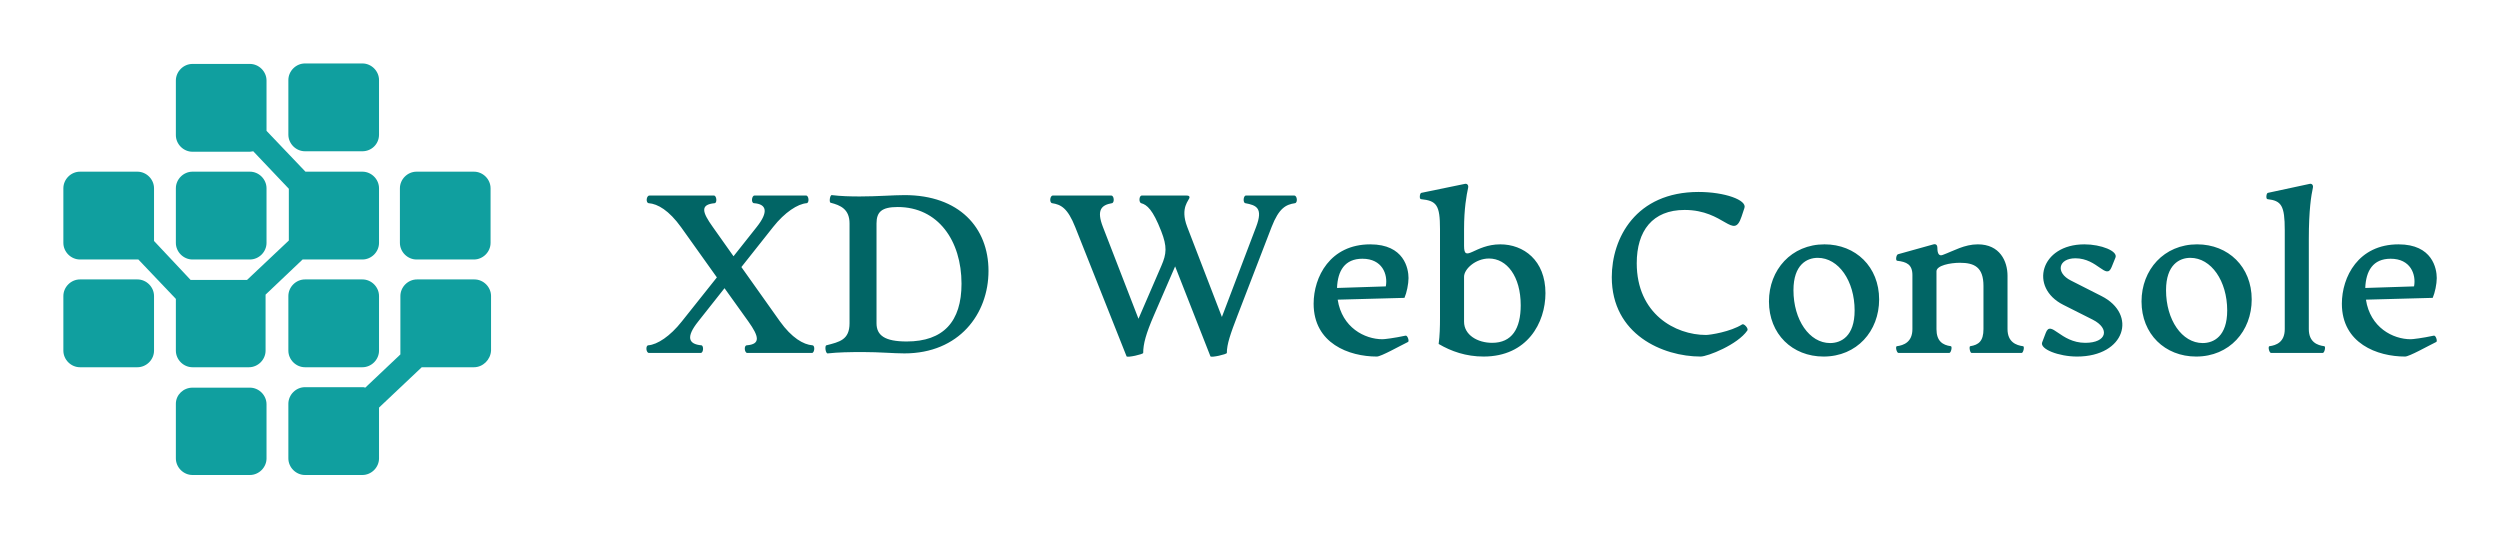 <svg xmlns="http://www.w3.org/2000/svg" xmlns:xlink="http://www.w3.org/1999/xlink" version="1.1"
     width="3160.212"
     height="680.503" viewBox="0 0 3160.212 680.503">

  <g transform="scale(8.011) translate(10, 10)">
    <defs id="SvgjsDefs6242"></defs>
    <g id="SvgjsG6243" featureKey="nYIUkx-0"
       transform="matrix(0.749,0,0,-0.749,-3.746,69.969)"
       fill="#109f9f">
      <path xmlns="http://www.w3.org/2000/svg"
            d="M32.2,25.1h12.1c1.9,0,3.5-1.6,3.5-3.5V10.2c0-1.9-1.6-3.5-3.5-3.5H32.2c-1.9,0-3.5,1.6-3.5,3.5v11.5  C28.7,23.6,30.3,25.1,32.2,25.1z"></path>
      <path xmlns="http://www.w3.org/2000/svg"
            d="M68,29.4H55.9c-1.9,0-3.5,1.6-3.5,3.5v11.5c0,1.9,1.6,3.5,3.5,3.5H68c1.9,0,3.5-1.6,3.5-3.5V32.9C71.5,31,69.9,29.4,68,29.4  z"></path>
      <path xmlns="http://www.w3.org/2000/svg"
            d="M32.2,70.6h12.1c1.9,0,3.5-1.6,3.5-3.5V55.6c0-1.9-1.6-3.5-3.5-3.5H32.2c-1.9,0-3.5,1.6-3.5,3.5v11.5  C28.7,69,30.3,70.6,32.2,70.6z"></path>
      <path xmlns="http://www.w3.org/2000/svg"
            d="M68,52.1H55.9c-0.2,0-0.3,0-0.5,0l-7.8-7.4c0-0.2,0-0.3,0-0.5V32.9c0-1.9-1.6-3.5-3.5-3.5H32.2c-1.9,0-3.5,1.6-3.5,3.5v10.9  l-7.9,8.3c-0.1,0-0.2,0-0.2,0H8.5c-1.9,0-3.5,1.6-3.5,3.5v11.5c0,1.9,1.6,3.5,3.5,3.5h12.1c1.9,0,3.5-1.6,3.5-3.5V56l7.7-8.2  c0.1,0,0.3,0,0.4,0h11.5l8.8,8.3V67l-7.5,7.9c-0.2,0-0.4-0.1-0.7-0.1H32.2c-1.9,0-3.5,1.6-3.5,3.5v11.5c0,1.9,1.6,3.5,3.5,3.5h12.1  c1.9,0,3.5-1.6,3.5-3.5V79.2l8.2-8.6c0,0,0,0,0,0H68c1.9,0,3.5-1.6,3.5-3.5V55.6C71.5,53.7,69.9,52.1,68,52.1z"></path>
      <path xmlns="http://www.w3.org/2000/svg"
            d="M91.5,29.4H80.5l-9-8.5V10.2c0-1.9-1.6-3.5-3.5-3.5H55.9c-1.9,0-3.5,1.6-3.5,3.5v11.5c0,1.9,1.6,3.5,3.5,3.5H68  c0.2,0,0.4,0,0.6-0.1l7.4,7C76,32.4,76,32.6,76,32.9v11.5c0,1.9,1.6,3.5,3.5,3.5h12.1c1.9,0,3.5-1.6,3.5-3.5V32.9  C95,31,93.4,29.4,91.5,29.4z"></path>
      <path xmlns="http://www.w3.org/2000/svg"
            d="M91.5,52.1H79.4c-1.9,0-3.5,1.6-3.5,3.5v11.5c0,1.9,1.6,3.5,3.5,3.5h12.1c1.9,0,3.5-1.6,3.5-3.5V55.6  C95,53.7,93.4,52.1,91.5,52.1z"></path>
      <path xmlns="http://www.w3.org/2000/svg"
            d="M8.5,47.9h12.1c1.9,0,3.5-1.6,3.5-3.5V32.9c0-1.9-1.6-3.5-3.5-3.5H8.5C6.6,29.4,5,31,5,32.9v11.5C5,46.3,6.6,47.9,8.5,47.9z  "></path>
      <path xmlns="http://www.w3.org/2000/svg"
            d="M68,74.9H55.9c-1.9,0-3.5,1.6-3.5,3.5v11.5c0,1.9,1.6,3.5,3.5,3.5H68c1.9,0,3.5-1.6,3.5-3.5V78.4  C71.5,76.4,69.9,74.9,68,74.9z"></path>
    </g>
    <g id="SvgjsG6244" featureKey="PXhRQw-0"
       transform="matrix(1.774,0,0,1.774,90.949,10.213)" fill="#016565">
      <path
        d="M15.36 19.32 c0.26 0.02 0.18 0.68 -0.04 0.68 l-5.76 0 c-0.24 0 -0.32 -0.66 -0.04 -0.68 c1.26 -0.1 1.08 -0.8 0.14 -2.12 l-2.12 -2.96 l-2.34 2.96 c-1.12 1.4 -0.86 2.02 0.28 2.12 c0.22 0.02 0.2 0.68 -0.06 0.68 l-4.6 0 c-0.26 0 -0.32 -0.66 -0.06 -0.68 c0.8 -0.06 1.94 -0.8 2.98 -2.12 l3.12 -3.92 l-3.18 -4.46 c-1.08 -1.5 -2.08 -2.08 -2.88 -2.14 c-0.28 -0.02 -0.22 -0.68 0.06 -0.68 l5.74 0 c0.24 0 0.3 0.66 0.06 0.68 c-1.3 0.12 -1.12 0.78 -0.16 2.12 l1.84 2.6 l2.06 -2.6 c1.08 -1.36 0.88 -2.04 -0.24 -2.12 c-0.28 -0.02 -0.2 -0.68 0.04 -0.68 l4.6 0 c0.24 0 0.3 0.66 0.04 0.68 c-0.78 0.06 -1.94 0.8 -2.98 2.12 l-2.82 3.56 l3.42 4.82 c1.06 1.48 2.1 2.08 2.9 2.14 z M16.72 20.04 c-0.2 0.02 -0.28 -0.68 -0.12 -0.72 c1.16 -0.3 2.06 -0.48 2.06 -1.96 l0 -8.88 c0 -1.28 -0.82 -1.62 -1.68 -1.84 c-0.16 -0.04 -0.06 -0.7 0.1 -0.68 c0.82 0.1 1.66 0.12 2.5 0.12 c1.56 0 2.96 -0.12 3.98 -0.12 c4.84 0 7.46 2.88 7.46 6.74 c0 3.84 -2.62 7.34 -7.48 7.34 c-0.96 0 -2.2 -0.12 -3.68 -0.12 c-1.24 0 -2.22 0.02 -3.14 0.12 z M23.74 18.98 c3.26 0 4.88 -1.76 4.88 -5.14 c0 -3.82 -2.08 -6.82 -5.68 -6.82 c-1.42 0 -1.88 0.44 -1.88 1.46 l0 8.88 c0 1.08 0.74 1.62 2.68 1.62 z M58.22 6 c0.26 0 0.32 0.64 0.06 0.68 c-0.8 0.12 -1.42 0.42 -2.08 2.12 l-3.02 7.84 c-0.64 1.66 -0.96 2.58 -0.96 3.36 c0 0.12 -1.4 0.44 -1.46 0.3 l-3.14 -8 l-1.88 4.34 c-0.72 1.66 -0.96 2.56 -0.96 3.36 c0 0.12 -1.42 0.44 -1.48 0.3 l-4.56 -11.48 c-0.68 -1.72 -1.28 -2.02 -2.06 -2.14 c-0.26 -0.04 -0.2 -0.68 0.06 -0.68 l5.2 0 c0.26 0 0.3 0.64 0.06 0.68 c-0.92 0.16 -1.4 0.58 -0.8 2.12 l3.16 8.16 l2.04 -4.72 c0.46 -1.06 0.52 -1.7 -0.02 -3.08 c-0.74 -1.9 -1.26 -2.34 -1.78 -2.48 c-0.22 -0.06 -0.2 -0.68 0.06 -0.68 l3.98 0 c0.2 0 0.26 0.06 0.26 0.16 c0 0.26 -0.88 0.88 -0.2 2.64 l3.08 8 l3.04 -8 c0.66 -1.72 0 -1.94 -0.96 -2.12 c-0.22 -0.04 -0.18 -0.68 0.06 -0.68 l4.3 0 z M68.12 18.46 c0.18 -0.04 0.34 0.5 0.22 0.56 c-0.78 0.38 -2.4 1.3 -2.78 1.3 c-2.46 0 -5.62 -1.16 -5.62 -4.7 c0 -2.38 1.46 -5.28 5.04 -5.28 c3.02 0 3.4 2.16 3.4 3 c0 0.52 -0.16 1.3 -0.36 1.76 l-5.94 0.16 c0.38 2.48 2.4 3.52 3.98 3.52 c0.18 0 1.04 -0.1 2.06 -0.32 z M64.28 11.62 c-1.58 0 -2.2 1.08 -2.26 2.6 l4.34 -0.14 c0.2 -1.08 -0.32 -2.46 -2.08 -2.46 z M76.54 10.34 c2.06 0 4.02 1.4 4.02 4.34 c0 2.64 -1.62 5.64 -5.5 5.64 c-1.56 0 -2.88 -0.46 -4 -1.12 c0.1 -0.74 0.12 -1.52 0.12 -2.3 l0 -7.92 c0 -2.14 -0.3 -2.52 -1.7 -2.66 c-0.16 -0.02 -0.1 -0.54 0.04 -0.56 l3.88 -0.8 c0.18 -0.04 0.34 0.1 0.28 0.36 c-0.14 0.64 -0.36 1.84 -0.36 3.66 l0 1.5 c0 1.58 0.94 -0.14 3.22 -0.14 z M75.82 19.1 c1.76 0 2.54 -1.26 2.54 -3.34 c0 -2.58 -1.24 -4.16 -2.82 -4.16 c-1.2 0 -2.22 0.94 -2.22 1.62 l0 4 c0 1.18 1.2 1.88 2.5 1.88 z M94.36 20.32 c-3.36 0 -7.9 -1.96 -7.9 -7.06 c0 -3.46 2.12 -7.58 7.72 -7.58 c2.32 0 4.32 0.72 4.08 1.42 l-0.26 0.78 c-0.72 2.14 -1.5 -0.6 -5.06 -0.6 c-2.86 0 -4.26 1.86 -4.26 4.74 c0 4.5 3.42 6.38 6.16 6.38 c0.36 0 2.18 -0.28 3.22 -0.94 c0.16 -0.1 0.58 0.36 0.46 0.54 c-0.86 1.26 -3.54 2.32 -4.16 2.32 z M105.3 20.32 c-2.78 0 -4.86 -2 -4.86 -4.9 c0 -2.82 2 -5.08 4.94 -5.08 c2.78 0 4.86 2 4.86 4.9 c0 2.82 -1.98 5.08 -4.94 5.08 z M105.88 19.12 c0.98 0 2.18 -0.6 2.18 -2.9 c0 -2.62 -1.42 -4.68 -3.28 -4.68 c-0.96 0 -2.16 0.6 -2.16 2.88 c0 2.64 1.42 4.7 3.26 4.7 z M111.96 20 c-0.16 0 -0.3 -0.58 -0.14 -0.6 c0.6 -0.08 1.38 -0.36 1.38 -1.52 l0 -4.8 c0 -0.96 -0.52 -1.18 -1.36 -1.28 c-0.16 -0.02 -0.08 -0.54 0.08 -0.58 l3.16 -0.88 c0.24 -0.06 0.34 0.1 0.34 0.3 c0 0.56 0.16 0.76 0.48 0.64 c0.98 -0.36 1.92 -0.94 3.12 -0.94 c1.96 0 2.64 1.5 2.64 2.8 l0 4.74 c0 1.16 0.78 1.44 1.38 1.52 c0.16 0.02 0.02 0.6 -0.12 0.6 l-4.46 0 c-0.14 0 -0.24 -0.58 -0.12 -0.6 c0.76 -0.12 1.18 -0.46 1.18 -1.52 l0 -3.84 c0 -1.68 -0.82 -2.06 -2.1 -2.06 c-0.86 0 -2.08 0.24 -2.08 0.76 l0 5.14 c0 1.06 0.54 1.42 1.28 1.52 c0.14 0.02 0.02 0.6 -0.14 0.6 l-4.52 0 z M127.84 20.32 c-1.62 0 -3.32 -0.66 -3.1 -1.26 l0.32 -0.84 c0.46 -1.22 1.28 0.88 3.52 0.88 c1.94 0 2.2 -1.28 0.66 -2.06 l-2.62 -1.32 c-3.06 -1.54 -2.04 -5.38 1.88 -5.38 c1.48 0 3 0.6 2.76 1.18 l-0.34 0.84 c-0.48 1.2 -1.24 -0.78 -3.22 -0.78 c-1.52 0 -1.8 1.28 -0.4 1.98 l2.72 1.38 c3.2 1.62 2.12 5.38 -2.18 5.38 z M138.44 20.32 c-2.78 0 -4.86 -2 -4.86 -4.9 c0 -2.82 2 -5.08 4.94 -5.08 c2.78 0 4.86 2 4.86 4.9 c0 2.82 -1.98 5.08 -4.94 5.08 z M139.02 19.12 c0.98 0 2.18 -0.6 2.18 -2.9 c0 -2.62 -1.42 -4.68 -3.28 -4.68 c-0.96 0 -2.16 0.6 -2.16 2.88 c0 2.64 1.42 4.7 3.26 4.7 z M145.1 20 c-0.16 0 -0.3 -0.58 -0.14 -0.6 c0.6 -0.08 1.36 -0.36 1.36 -1.52 l0 -8.8 c0 -2.2 -0.3 -2.62 -1.54 -2.76 c-0.16 -0.02 -0.1 -0.54 0.04 -0.56 l3.72 -0.8 c0.18 -0.04 0.34 0.1 0.28 0.36 c-0.14 0.64 -0.36 1.92 -0.36 4.56 l0 8 c0 1.16 0.76 1.44 1.38 1.52 c0.14 0.02 0.02 0.6 -0.14 0.6 l-4.6 0 z M159.58 18.46 c0.18 -0.04 0.34 0.5 0.22 0.56 c-0.78 0.38 -2.4 1.3 -2.78 1.3 c-2.46 0 -5.62 -1.16 -5.62 -4.7 c0 -2.38 1.46 -5.28 5.04 -5.28 c3.02 0 3.4 2.16 3.4 3 c0 0.52 -0.16 1.3 -0.36 1.76 l-5.94 0.16 c0.38 2.48 2.4 3.52 3.98 3.52 c0.18 0 1.04 -0.1 2.06 -0.32 z M155.74 11.62 c-1.58 0 -2.2 1.08 -2.26 2.6 l4.34 -0.14 c0.2 -1.08 -0.32 -2.46 -2.08 -2.46 z"></path>
    </g>
  </g>
</svg>

